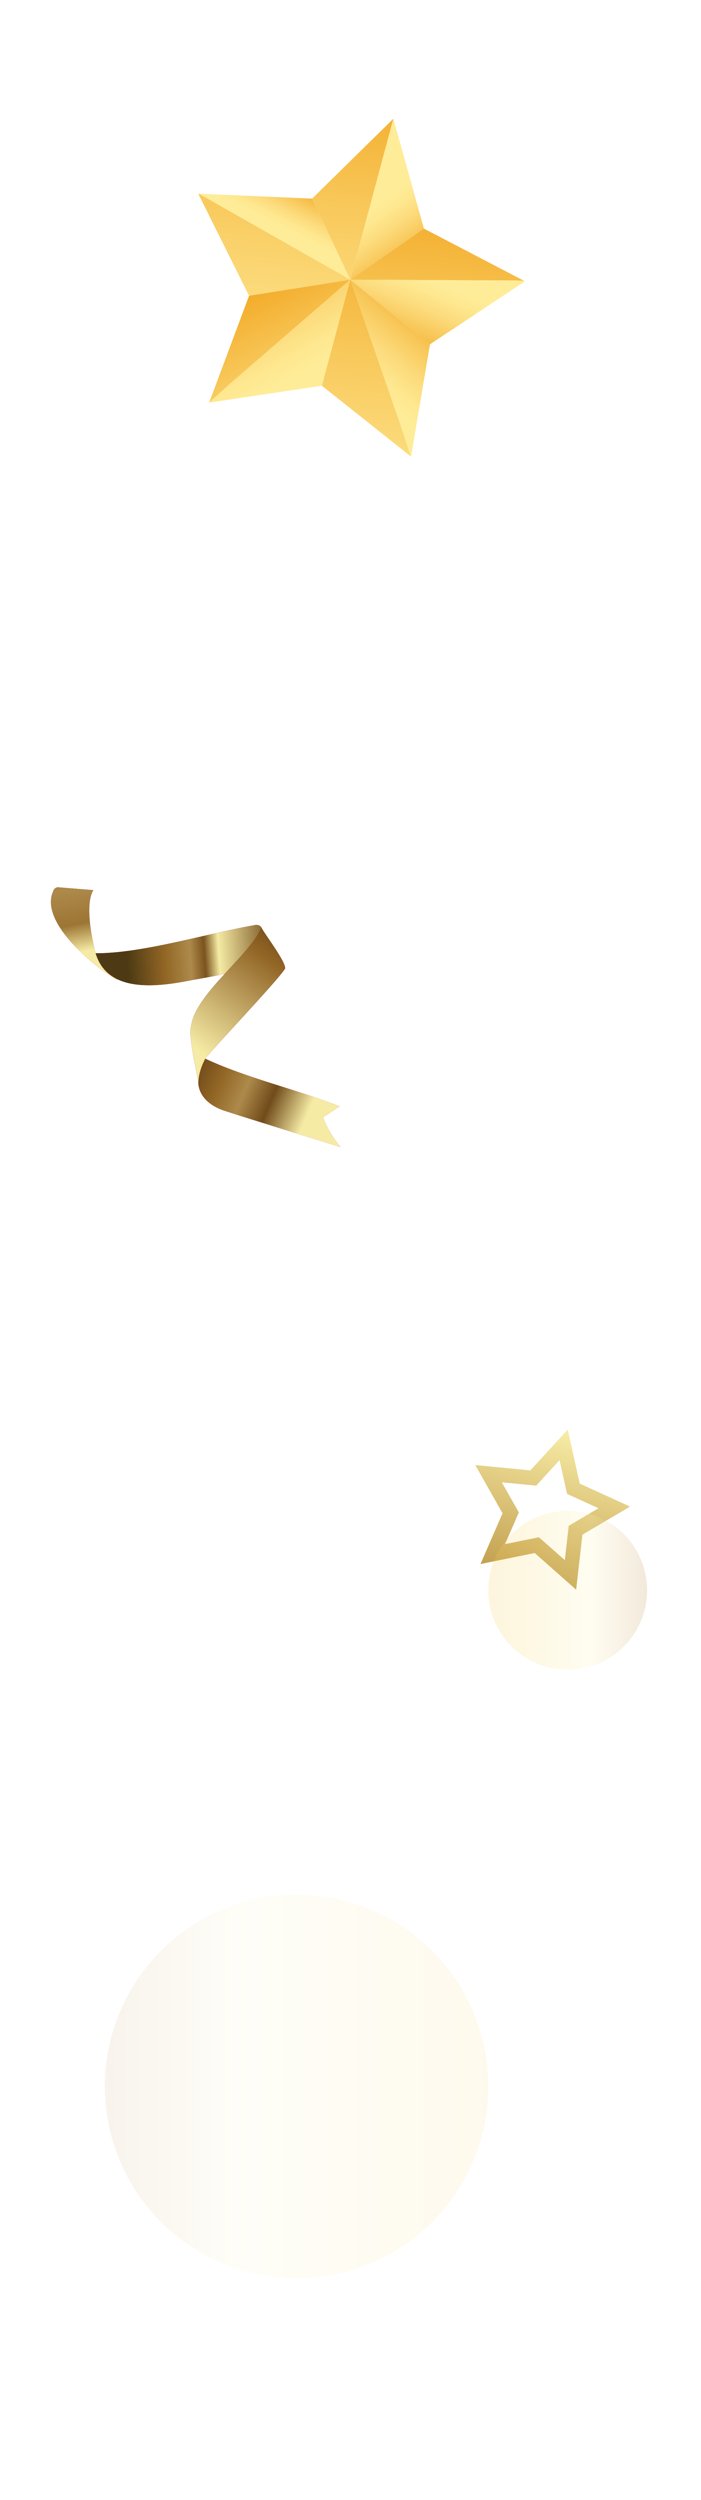 <svg xmlns="http://www.w3.org/2000/svg" width="234" height="834" fill="none"><path stroke="url(#a)" stroke-width="4.876" d="m178.84 492.151-.822.896-1.21-.117-13.724-1.321 6.789 12.001.598 1.058-.485 1.115-5.497 12.645 13.512-2.748 1.191-.242.91.805 10.328 9.136 1.561-13.7.138-1.207 1.047-.618 11.88-6.998-12.547-5.719-1.105-.503-.264-1.187-2.985-13.462z"/><path fill="#B30034" d="M31.94 318.012s-4.261-15.255-.786-21.076l-11.607-.93a1.67 1.67 0 0 0-1.755 1.225c-5.012 10.733 15.145 26.396 21.416 29.687l.814-2.5-3.392-3.381z"/><path fill="url(#b)" d="M31.94 318.012s-4.261-15.255-.786-21.076l-11.607-.93a1.67 1.67 0 0 0-1.755 1.225c-5.012 10.733 15.145 26.396 21.416 29.687l.814-2.5-3.392-3.381z" opacity=".5" style="mix-blend-mode:multiply"/><path fill="url(#c)" d="M31.94 318.012s-4.261-15.255-.786-21.076l-11.607-.93a1.67 1.67 0 0 0-1.755 1.225c-5.012 10.733 15.145 26.396 21.416 29.687l.814-2.5-3.392-3.381z"/><path fill="#B30034" d="M87.248 309.39s-.663-1.27-2.657-.685c-14.843 2.523-36.81 9.335-52.651 9.307 4.094 13.635 21.165 11.14 32.46 8.879 5.599-.947 10.723-2.005 10.723-2.005l8.95-5.932 3.537-8.143z"/><path fill="url(#d)" d="M87.248 309.39s-.663-1.27-2.657-.685c-14.843 2.523-36.81 9.335-52.651 9.307 4.094 13.635 21.165 11.14 32.46 8.879 5.599-.947 10.723-2.005 10.723-2.005l8.95-5.932 3.537-8.143z" style="mix-blend-mode:multiply"/><path fill="url(#e)" d="M87.248 309.39s-.663-1.27-2.657-.685c-14.843 2.523-36.81 9.335-52.651 9.307 4.094 13.635 21.165 11.14 32.46 8.879 5.599-.947 10.723-2.005 10.723-2.005l8.95-5.932 3.537-8.143z" style="mix-blend-mode:multiply"/><path fill="url(#f)" d="M87.248 309.39s-.663-1.27-2.657-.685c-14.843 2.523-36.81 9.335-52.651 9.307 4.094 13.635 21.165 11.14 32.46 8.879 5.599-.947 10.723-2.005 10.723-2.005l8.95-5.932 3.537-8.143z"/><path fill="#B30034" d="M113.688 382.667s-36.973-11.435-39.546-12.404c-2.573-.97-12.41-5.258-5.637-17.1 14.053 6.567 30.3 10.143 44.871 15.913l-5.514 3.609s1.236 4.362 5.826 9.982"/><path fill="url(#g)" d="M113.688 382.667s-36.973-11.435-39.546-12.404c-2.573-.97-12.41-5.258-5.637-17.1 14.053 6.567 30.3 10.143 44.871 15.913l-5.514 3.609s1.236 4.362 5.826 9.982"/><path fill="#B30034" d="M66.221 361.44c-.434-4.094-3.57-15.595-2.361-19.555 1.593-10.555 20.051-23.7 23.393-32.495.362 1.242 9.23 12.716 7.742 13.969-3.38 4.946-24.953 27.549-26.462 29.804-.006 0-2.384 4.156-2.312 8.277"/><path fill="url(#h)" d="M66.221 361.44c-.434-4.094-3.57-15.595-2.361-19.555 1.593-10.555 20.051-23.7 23.393-32.495.362 1.242 9.23 12.716 7.742 13.969-3.38 4.946-24.953 27.549-26.462 29.804-.006 0-2.384 4.156-2.312 8.277" style="mix-blend-mode:multiply"/><path fill="url(#i)" d="M66.221 361.44c-.434-4.094-3.57-15.595-2.361-19.555 1.593-10.555 20.051-23.7 23.393-32.495.362 1.242 9.23 12.716 7.742 13.969-3.38 4.946-24.953 27.549-26.462 29.804-.006 0-2.384 4.156-2.312 8.277" style="mix-blend-mode:multiply"/><path fill="url(#j)" d="M66.221 361.44c-.434-4.094-3.57-15.595-2.361-19.555 1.593-10.555 20.051-23.7 23.393-32.495.362 1.242 9.23 12.716 7.742 13.969-3.38 4.946-24.953 27.549-26.462 29.804-.006 0-2.384 4.156-2.312 8.277" opacity=".3" style="mix-blend-mode:multiply"/><path fill="url(#k)" d="M66.221 361.44c-.434-4.094-3.57-15.595-2.361-19.555 1.593-10.555 20.051-23.7 23.393-32.495.362 1.242 9.23 12.716 7.742 13.969-3.38 4.946-24.953 27.549-26.462 29.804-.006 0-2.384 4.156-2.312 8.277"/><g clip-path="url(#l)"><path fill="url(#m)" d="m116.924 93.298-12.746-27.04-37.972-1.655 2.403 1.271z"/><path fill="url(#n)" d="m131.311 39.608-27.133 26.65 12.747 27.04z"/><path fill="url(#o)" d="m68.61 65.875-2.403-1.272-.03.018L83.133 98.67l33.791-5.371z"/><path fill="url(#p)" d="m141.508 76.261-10.196-36.653-14.387 53.69z"/><path fill="url(#q)" d="m172.488 93.578 2.429.102-33.408-17.419-24.583 17.037z"/><path fill="url(#r)" d="m174.917 93.68-2.43-.102-55.561-.28 26.603 21.554 31.709-21.008z"/><path fill="url(#s)" d="M116.925 93.298 83.133 98.67 69.83 134.277l6.615-5.963z"/><path fill="url(#t)" d="m134.412 143.899 2.701 8.354.102.106 6.313-37.508-26.603-21.553z"/><path fill="url(#u)" d="m76.444 128.314-6.615 5.963-.007.025 37.623-5.625 9.48-35.379z"/><path fill="url(#v)" d="m116.925 93.298-9.48 35.378 29.668 23.577-2.701-8.354z"/></g><circle cx="99" cy="696" r="64" fill="url(#w)" fill-opacity=".1"/><circle cx="26.5" cy="26.5" r="26.5" fill="url(#x)" fill-opacity=".2" transform="matrix(-1 0 0 1 216 504)"/><defs><linearGradient id="a" x1="189.522" x2="174.963" y1="476.886" y2="531.218" gradientUnits="userSpaceOnUse"><stop stop-color="#F8EDA7"/><stop offset="1" stop-color="#BE9847"/></linearGradient><linearGradient id="c" x1="31.137" x2="21.579" y1="326.909" y2="275.647" gradientUnits="userSpaceOnUse"><stop offset=".19" stop-color="#F5EBA4"/><stop offset=".37" stop-color="#9D7534"/><stop offset=".6" stop-color="#AD8A4B"/><stop offset=".77" stop-color="#916524"/><stop offset="1" stop-color="#603E15"/></linearGradient><linearGradient id="f" x1="95.072" x2="42.39" y1="315.049" y2="318.689" gradientUnits="userSpaceOnUse"><stop offset=".07" stop-color="#714B1A"/><stop offset=".42" stop-color="#F5EBA4"/><stop offset=".51" stop-color="#7B531D"/><stop offset=".6" stop-color="#AD8A4B"/><stop offset=".77" stop-color="#916524"/><stop offset="1" stop-color="#4D3A14"/></linearGradient><linearGradient id="g" x1="111.984" x2="62.234" y1="375.941" y2="354.619" gradientUnits="userSpaceOnUse"><stop offset=".19" stop-color="#F5EBA4"/><stop offset=".43" stop-color="#714B1A"/><stop offset=".6" stop-color="#AD8A4B"/><stop offset=".77" stop-color="#916524"/><stop offset="1" stop-color="#603E15"/></linearGradient><linearGradient id="k" x1="57.23" x2="96.503" y1="359.425" y2="305.64" gradientUnits="userSpaceOnUse"><stop offset=".19" stop-color="#F5EBA4"/><stop offset=".6" stop-color="#AD8A4B"/><stop offset=".77" stop-color="#916524"/><stop offset="1" stop-color="#603E15"/></linearGradient><linearGradient id="m" x1="101.246" x2="93.276" y1="59.645" y2="75.541" gradientUnits="userSpaceOnUse"><stop stop-color="#F09D11"/><stop offset=".14" stop-color="#F3AC2B"/><stop offset=".42" stop-color="#F8C85A"/><stop offset=".66" stop-color="#FCDB7C"/><stop offset=".87" stop-color="#FEE890"/><stop offset="1" stop-color="#FFEC98"/></linearGradient><linearGradient id="n" x1="121.582" x2="109.056" y1="11.156" y2="147.532" gradientUnits="userSpaceOnUse"><stop stop-color="#F09D11"/><stop offset=".14" stop-color="#F3AC2B"/><stop offset=".42" stop-color="#F8C85A"/><stop offset=".66" stop-color="#FCDB7C"/><stop offset=".87" stop-color="#FEE890"/><stop offset="1" stop-color="#FFEC98"/></linearGradient><linearGradient id="o" x1="97.96" x2="85.465" y1="9.008" y2="145.366" gradientUnits="userSpaceOnUse"><stop stop-color="#F09D11"/><stop offset=".14" stop-color="#F3AC2B"/><stop offset=".42" stop-color="#F8C85A"/><stop offset=".66" stop-color="#FCDB7C"/><stop offset=".87" stop-color="#FEE890"/><stop offset="1" stop-color="#FFEC98"/></linearGradient><linearGradient id="p" x1="141.023" x2="125.667" y1="90.556" y2="68.671" gradientUnits="userSpaceOnUse"><stop stop-color="#F09D11"/><stop offset=".14" stop-color="#F3AC2B"/><stop offset=".42" stop-color="#F8C85A"/><stop offset=".66" stop-color="#FCDB7C"/><stop offset=".87" stop-color="#FEE890"/><stop offset="1" stop-color="#FFEC98"/></linearGradient><linearGradient id="q" x1="149.917" x2="137.392" y1="49.951" y2="186.327" gradientUnits="userSpaceOnUse"><stop stop-color="#F09D11"/><stop offset=".14" stop-color="#F3AC2B"/><stop offset=".42" stop-color="#F8C85A"/><stop offset=".66" stop-color="#FCDB7C"/><stop offset=".87" stop-color="#FEE890"/><stop offset="1" stop-color="#FFEC98"/></linearGradient><linearGradient id="r" x1="135.037" x2="145.74" y1="120.991" y2="94.407" gradientUnits="userSpaceOnUse"><stop stop-color="#F09D11"/><stop offset=".14" stop-color="#F3AC2B"/><stop offset=".42" stop-color="#F8C85A"/><stop offset=".66" stop-color="#FCDB7C"/><stop offset=".87" stop-color="#FEE890"/><stop offset="1" stop-color="#FFEC98"/></linearGradient><linearGradient id="s" x1="80.362" x2="116.155" y1="87.264" y2="160.149" gradientUnits="userSpaceOnUse"><stop stop-color="#F09D11"/><stop offset=".14" stop-color="#F3AC2B"/><stop offset=".42" stop-color="#F8C85A"/><stop offset=".66" stop-color="#FCDB7C"/><stop offset=".87" stop-color="#FEE890"/><stop offset="1" stop-color="#FFEC98"/></linearGradient><linearGradient id="t" x1="146.274" x2="122.359" y1="100.117" y2="128.413" gradientUnits="userSpaceOnUse"><stop stop-color="#F09D11"/><stop offset=".14" stop-color="#F3AC2B"/><stop offset=".42" stop-color="#F8C85A"/><stop offset=".66" stop-color="#FCDB7C"/><stop offset=".87" stop-color="#FEE890"/><stop offset="1" stop-color="#FFEC98"/></linearGradient><linearGradient id="u" x1="77.919" x2="99.448" y1="85.068" y2="125.071" gradientUnits="userSpaceOnUse"><stop stop-color="#F09D11"/><stop offset=".14" stop-color="#F3AC2B"/><stop offset=".42" stop-color="#F8C85A"/><stop offset=".66" stop-color="#FCDB7C"/><stop offset=".87" stop-color="#FEE890"/><stop offset="1" stop-color="#FFEC98"/></linearGradient><linearGradient id="v" x1="129.606" x2="117.111" y1="60.502" y2="196.86" gradientUnits="userSpaceOnUse"><stop stop-color="#F09D11"/><stop offset=".14" stop-color="#F3AC2B"/><stop offset=".42" stop-color="#F8C85A"/><stop offset=".66" stop-color="#FCDB7C"/><stop offset=".87" stop-color="#FEE890"/><stop offset="1" stop-color="#FFEC98"/></linearGradient><linearGradient id="w" x1="23.308" x2="163" y1="745.231" y2="745.231" gradientUnits="userSpaceOnUse"><stop stop-color="#AE7633"/><stop offset=".407" stop-color="#FDF6B7"/><stop offset="1" stop-color="#F6CC50"/></linearGradient><linearGradient id="x" x1="-4.841" x2="53" y1="46.885" y2="46.885" gradientUnits="userSpaceOnUse"><stop stop-color="#AE7633"/><stop offset=".407" stop-color="#FDF6B7"/><stop offset="1" stop-color="#F6CC50"/></linearGradient><radialGradient id="b" cx="0" cy="0" r="1" gradientTransform="matrix(29.826 3.917 -.301 3.615 24.497 293.453)" gradientUnits="userSpaceOnUse"><stop stop-color="#5E0000"/><stop offset="1" stop-color="#B30034" stop-opacity="0"/></radialGradient><radialGradient id="d" cx="0" cy="0" r="1" gradientTransform="matrix(26.126 18.708 -5.161 7.419 36.843 323.893)" gradientUnits="userSpaceOnUse"><stop stop-color="#5E0000"/><stop offset="1" stop-color="#B30034" stop-opacity="0"/></radialGradient><radialGradient id="e" cx="0" cy="0" r="1" gradientTransform="matrix(16.931 20.962 -14.512 11.825 90.8 304.416)" gradientUnits="userSpaceOnUse"><stop stop-color="#5E0000"/><stop offset="1" stop-color="#B30034" stop-opacity="0"/></radialGradient><radialGradient id="h" cx="0" cy="0" r="1" gradientTransform="matrix(1.393 -23.215 13.465 .696 62.566 356.74)" gradientUnits="userSpaceOnUse"><stop stop-color="#5E0000"/><stop offset="1" stop-color="#B30034" stop-opacity="0"/></radialGradient><radialGradient id="i" cx="0" cy="0" r="1" gradientTransform="matrix(23.944 36.133 -5.224 3.483 91.883 324.112)" gradientUnits="userSpaceOnUse"><stop stop-color="#720000"/><stop offset=".17" stop-color="#790006" stop-opacity=".89"/><stop offset=".48" stop-color="#8C0015" stop-opacity=".6"/><stop offset=".9" stop-color="#AB002E" stop-opacity=".12"/><stop offset="1" stop-color="#B30034" stop-opacity="0"/></radialGradient><radialGradient id="j" cx="0" cy="0" r="1" gradientTransform="matrix(23.944 36.133 -5.224 3.483 97.473 319.046)" gradientUnits="userSpaceOnUse"><stop stop-color="#720000"/><stop offset=".17" stop-color="#790006" stop-opacity=".89"/><stop offset=".48" stop-color="#8C0015" stop-opacity=".6"/><stop offset=".9" stop-color="#AB002E" stop-opacity=".12"/><stop offset="1" stop-color="#B30034" stop-opacity="0"/></radialGradient><clipPath id="l"><path fill="#fff" d="M76.792 25 185.83 54.217l-27.793 103.722L49 128.722z"/></clipPath></defs></svg>